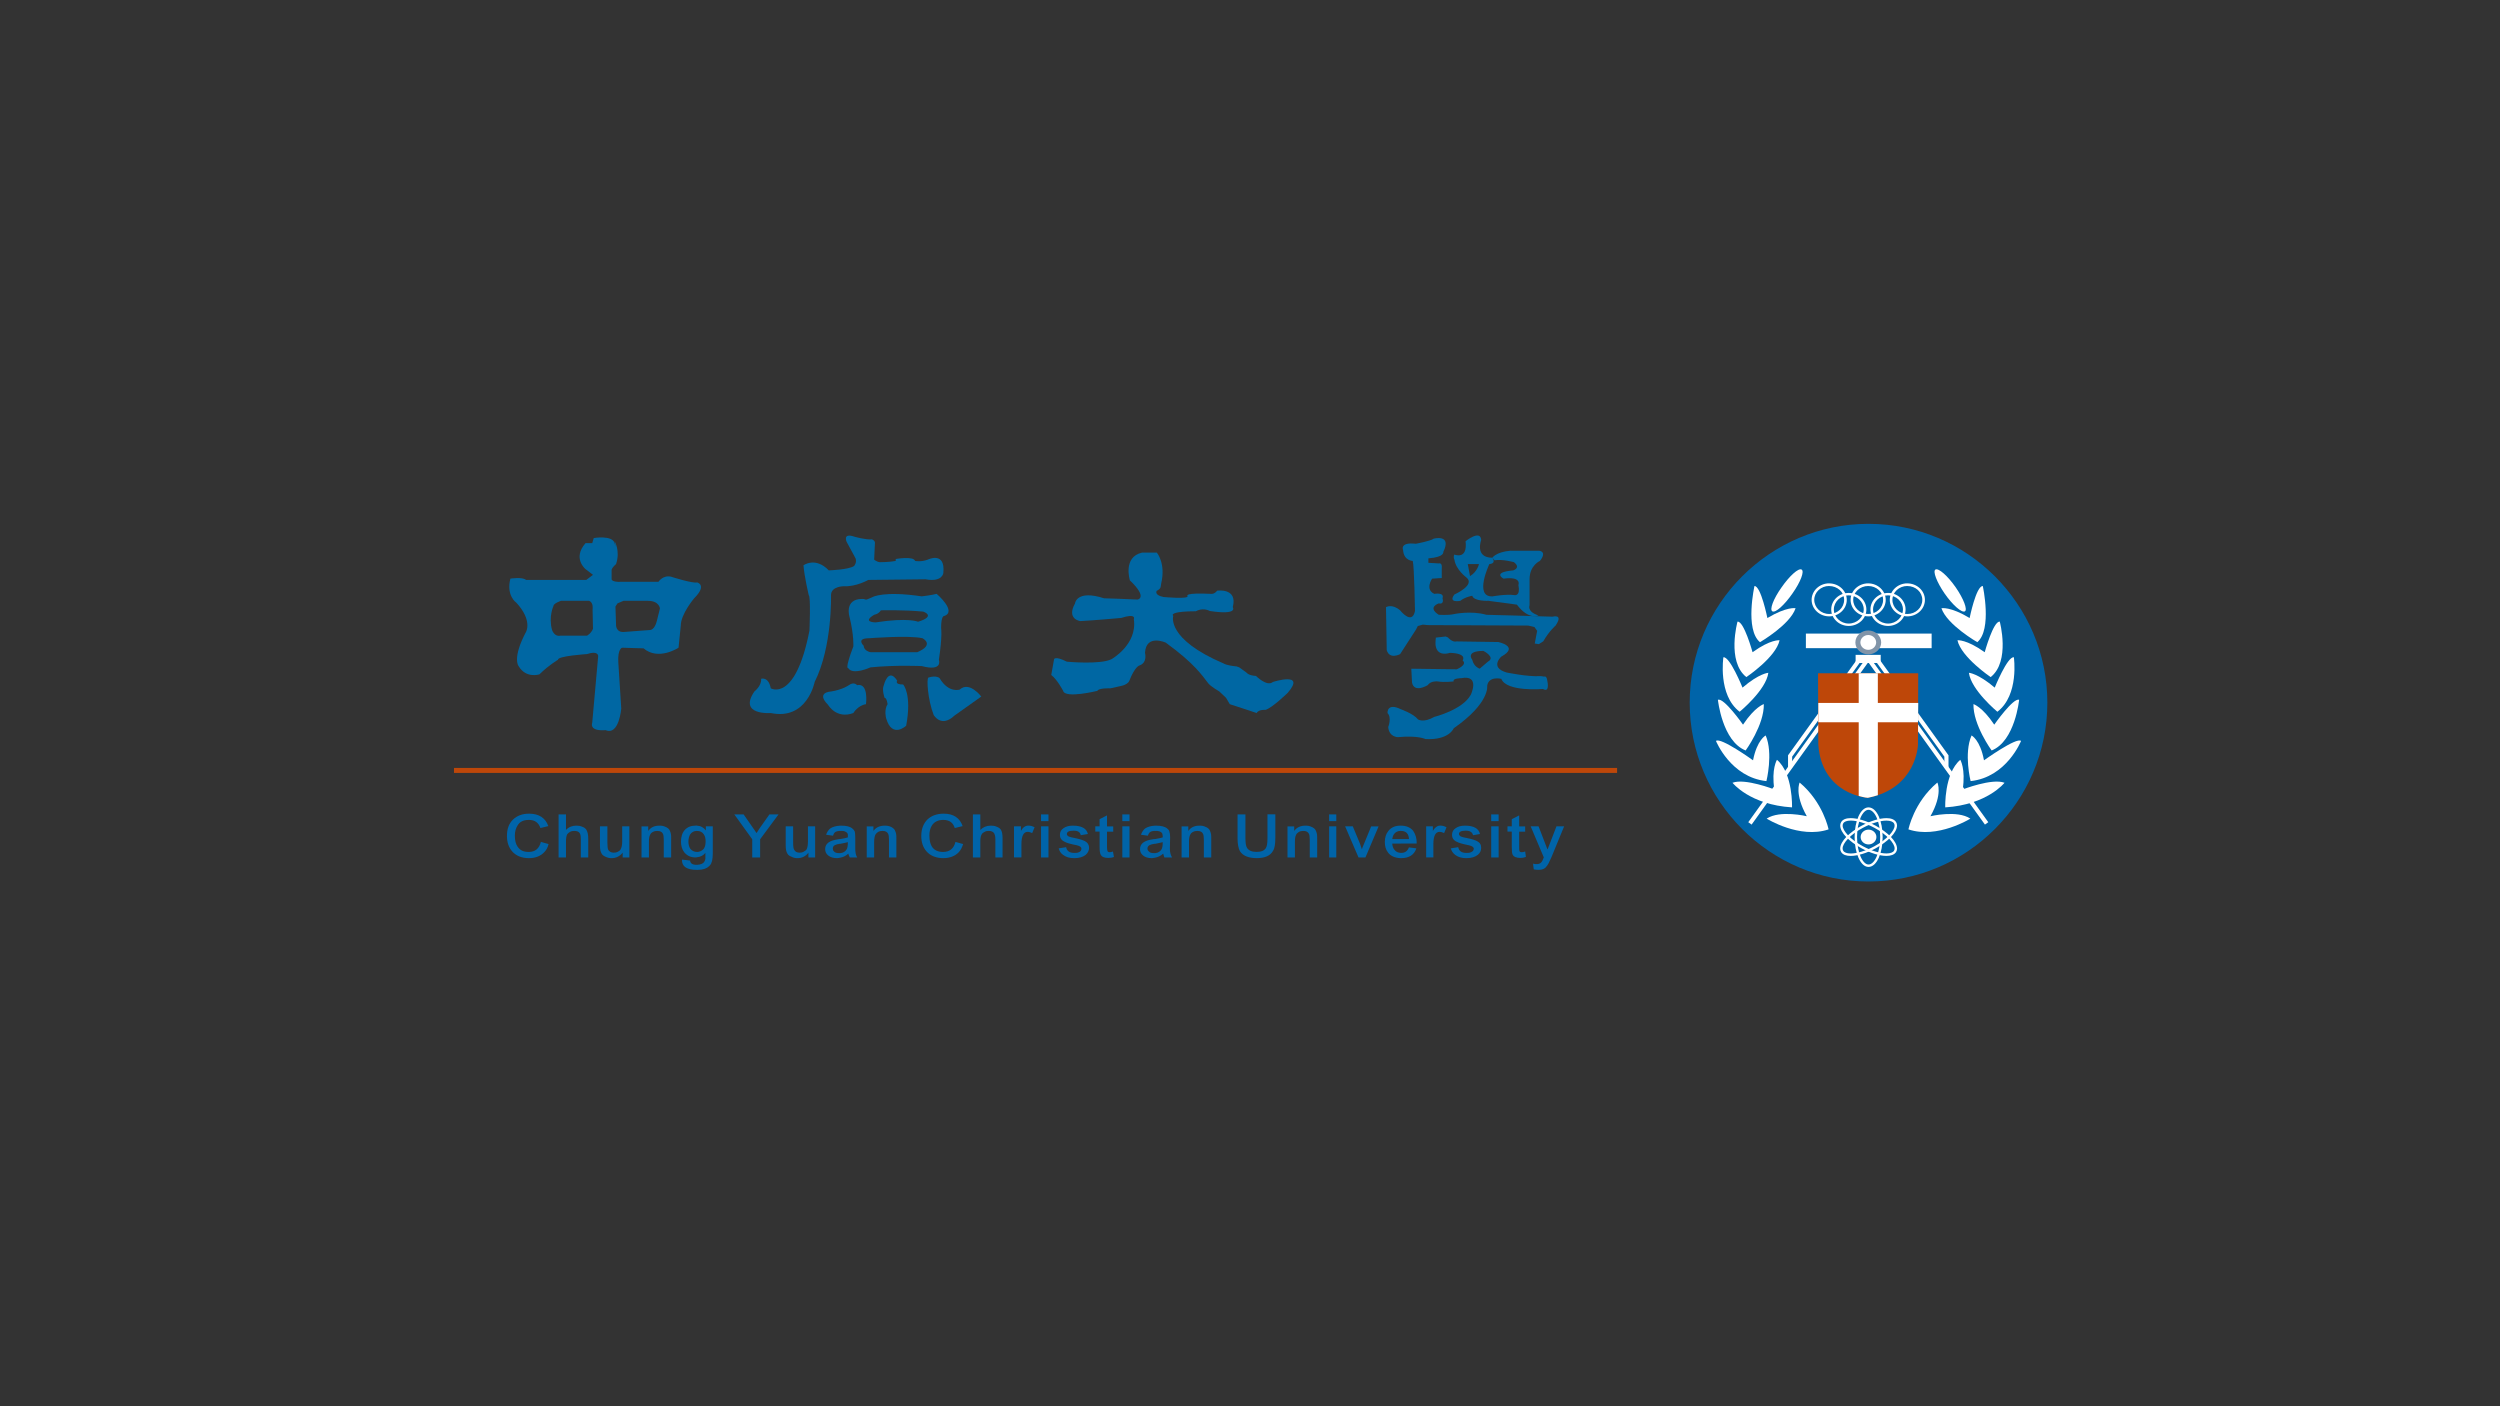 <?xml version="1.0" encoding="UTF-8"?><svg id="LOGOS" xmlns="http://www.w3.org/2000/svg" viewBox="0 0 1250 703"><rect x="0" y="0" width="1250" height="703" fill="#333333" stroke="none"/><defs><style>.cls-1{fill:#0064a9;}.cls-1,.cls-2,.cls-3,.cls-4,.cls-5,.cls-6{stroke-width:0px;}.cls-2,.cls-4{fill:#0067a3;}.cls-3{fill:#be4709;}.cls-4{fill-rule:evenodd;}.cls-5{fill:#8194a8;}.cls-6{fill:#fff;}</style></defs><g id="Layer_4"><path class="cls-1" d="M934.26,440.748c49.246,0,89.414-40.158,89.414-89.414s-40.169-89.414-89.414-89.414-89.414,40.169-89.414,89.414,40.158,89.414,89.414,89.414Z"/><polygon class="cls-6" points="972.188 383.726 972.188 378.326 937.358 329.937 937.368 329.937 939.041 328.74 974.253 377.655 974.253 383.726 972.188 383.726 972.188 383.726"/><polygon class="cls-6" points="932.123 328.306 938.205 328.306 938.205 330.371 936.139 330.371 994.141 411.101 994.141 411.101 992.469 412.299 932.123 328.306 932.123 328.306"/><polygon class="cls-6" points="894.019 383.726 894.019 377.655 929.231 328.74 929.231 328.74 930.904 329.948 896.074 378.326 896.084 383.726 894.019 383.726 894.019 383.726"/><polygon class="cls-6" points="874.131 411.101 932.123 330.371 930.068 330.371 930.068 328.306 936.139 328.306 875.804 412.299 874.131 411.101 874.131 411.101"/><path class="cls-6" d="M929.231,428.893c-1.198-2.705-1.921-6.361-1.921-10.378h0c0-4.017.723-7.641,1.921-10.316h0c1.198-2.643,2.881-4.482,5.019-4.513h0c2.199.031,3.924,1.859,5.132,4.513h0c1.208,2.674,1.941,6.299,1.941,10.326h0c0,4.017-.723,7.672-1.931,10.378h0c-1.208,2.674-2.933,4.544-5.132,4.574h0c-2.148-.031-3.831-1.9-5.019-4.574h0l-.01-.01ZM930.346,408.695c-1.105,2.468-1.817,5.948-1.817,9.82h0c0,3.872.713,7.383,1.817,9.882h0c1.115,2.53,2.602,3.883,3.914,3.852h0c1.384.031,2.891-1.332,4.017-3.852h0c1.115-2.499,1.828-6.01,1.828-9.882h0c0-3.872-.713-7.352-1.828-9.82h0c-1.126-2.489-2.623-3.821-4.027-3.79h-.041c-1.311,0-2.767,1.332-3.872,3.79h.01Z"/><path class="cls-6" d="M930.863,424.195c-6.382-3.449-10.677-7.858-10.76-11.4h0c0-.63.155-1.249.485-1.766h0c.857-1.425,2.633-1.962,4.781-1.962h0c3.356,0,7.9,1.332,12.412,3.769h0l-.289.537-.289.537c-4.358-2.365-8.777-3.624-11.834-3.624h0c-1.983,0-3.273.537-3.738,1.373h0c-.207.32-.299.692-.299,1.126h0c-.083,2.52,3.903,7.063,10.12,10.326h0c4.358,2.365,8.736,3.624,11.772,3.614h0c1.972,0,3.284-.527,3.79-1.373h0c.196-.32.299-.682.299-1.105h0c.093-2.509-3.976-7.084-10.109-10.347h0l.289-.537.289-.537c6.289,3.449,10.657,7.869,10.75,11.421h0c0,.62-.155,1.218-.485,1.755h0c-.898,1.404-2.685,1.941-4.833,1.952h0c-3.356,0-7.848-1.332-12.35-3.759h0Z"/><path class="cls-6" d="M920.588,426.012c-.341-.537-.496-1.146-.496-1.776h0c.083-3.542,4.389-7.951,10.76-11.39h0c4.502-2.437,9.004-3.769,12.36-3.769h0c2.148,0,3.924.537,4.822,1.952h0c.33.527.485,1.126.485,1.745h0c-.093,3.552-4.461,7.961-10.75,11.421h0c-4.513,2.437-9.046,3.759-12.412,3.769h0c-2.148,0-3.934-.537-4.771-1.941h0l0-.01ZM931.431,413.92c-6.216,3.253-10.202,7.796-10.12,10.316h0c0,.434.103.805.32,1.146h0c.454.816,1.745,1.363,3.728,1.363h0c3.046,0,7.466-1.249,11.823-3.614h0c6.134-3.273,10.202-7.838,10.109-10.347h0c0-.423-.093-.785-.299-1.105h0c-.506-.847-1.817-1.373-3.79-1.373h-.021c-3.036,0-7.404,1.26-11.762,3.624h0l.01-.01Z"/><polygon class="cls-6" points="902.941 316.792 965.817 316.792 965.817 324.083 902.941 324.083 902.941 316.792 902.941 316.792"/><path class="cls-5" d="M934.136,327.191c3.47,0,6.454-2.633,6.454-5.979s-2.984-5.979-6.454-5.979-6.454,2.633-6.454,5.979,2.871,5.979,6.454,5.979Z"/><path class="cls-6" d="M991.395,293.001s4.781,21.757-2.747,28.087c0,0-15.179-8.726-17.937-16.976,0,0,4.43-.95,14.106,4.905,0,0,3.222-16.016,6.578-16.016Z"/><path class="cls-6" d="M999.883,310.813s5.38,19.847-4.544,27.736c0,0-14.704-9.923-16.615-18.412,0,0,4.43-.599,13.631,5.979,0,0,4.306-15.665,7.528-15.303l0-0Z"/><path class="cls-6" d="M1006.936,328.626s2.747,18.887-8.251,27.251c0,0-13.145-10.884-14.229-19.485,0,0,4.43.238,12.908,7.414,0,0,6.34-15.665,9.562-15.179l.01 0Z"/><path class="cls-6" d="M1009.569,349.898s-2.034,20.683-13.754,25.34c0,0-9.325-12.784-9.087-23.193,0,0,4.43,1.322,10.398,10.285,0,0,9.562-13.631,12.433-12.433h.01Z"/><path class="cls-6" d="M1010.519,370.468s-7.177,18.164-25.216,20.084c0,0-3.47-13.868.475-22.831,0,0,4.306,2.148,6.216,12.433,0,0,16.377-11.72,18.525-9.686l-0-0Z"/><path class="cls-6" d="M1002.268,391.378s-8.602,10.997-29.646,12.309c0,0-.599-16.863,7.528-23.791,0,0,2.747,4.544,1.198,14.828,0,0,14.704-5.741,20.921-3.346h0Z"/><path class="cls-6" d="M985.178,409.315s-16.501,10.275-30.958,5.38c0,0,2.633-13.507,14.467-23.43,0,0,2.871,5.617-3.47,16.852,0,0,13.393-3.222,19.96,1.198h-0Z"/><path class="cls-6" d="M877.239,293.001s-4.895,21.757,2.747,28.087c0,0,15.066-8.726,17.813-16.976,0,0-4.306-.95-14.106,4.905,0,0-3.222-16.016-6.454-16.016Z"/><path class="cls-6" d="M868.751,310.813s-5.494,19.847,4.42,27.736c0,0,14.818-9.923,16.615-18.412,0,0-4.42-.599-13.507,5.979,0,0-4.306-15.665-7.528-15.303l-0-0Z"/><path class="cls-6" d="M861.698,328.626s-2.871,18.887,8.127,27.251c0,0,13.269-10.884,14.343-19.485,0,0-4.544.238-12.908,7.414,0,0-6.34-15.665-9.562-15.179v0Z"/><path class="cls-6" d="M858.951,349.898s2.148,20.683,13.868,25.34c0,0,9.325-12.784,9.087-23.193,0,0-4.43,1.322-10.398,10.285,0,0-9.562-13.631-12.546-12.433h-.01Z"/><path class="cls-6" d="M857.991,370.468s7.29,18.164,25.216,20.084c0,0,3.47-13.868-.361-22.831,0,0-4.306,2.148-6.33,12.433,0,0-16.253-11.72-18.525-9.686v-0Z"/><path class="cls-6" d="M866.242,391.378s8.612,10.997,29.77,12.309c0,0,.599-16.863-7.528-23.791,0,0-2.871,4.544-1.311,14.828,0,0-14.704-5.741-20.921-3.346h-.01Z"/><path class="cls-6" d="M883.331,409.315s16.491,10.275,30.958,5.38c0,0-2.633-13.507-14.467-23.43,0,0-2.747,5.617,3.583,16.852,0,0-13.393-3.222-20.084,1.198h.01Z"/><path class="cls-6" d="M953.622,291.689c4.905,0,8.839,3.707,8.839,8.251s-3.945,8.251-8.839,8.251v-1.198c4.182,0,7.528-3.108,7.528-7.053s-3.346-6.929-7.528-6.929v-1.322ZM953.622,308.18c-4.781,0-8.726-3.707-8.726-8.251s3.945-8.251,8.726-8.251v1.322c-4.058,0-7.414,3.108-7.414,6.929s3.356,7.053,7.414,7.053v1.198Z"/><path class="cls-6" d="M934.136,291.689c4.781,0,8.726,3.707,8.726,8.251s-3.945,8.251-8.726,8.251h0v-1.198h0c4.069,0,7.414-3.108,7.414-7.053s-3.346-6.929-7.414-6.929h0v-1.322h0ZM934.136,308.18c-4.895,0-8.839-3.707-8.839-8.251s3.945-8.251,8.839-8.251v1.322c-4.182,0-7.528,3.108-7.528,6.929s3.346,7.053,7.528,7.053v1.198Z"/><path class="cls-6" d="M914.537,291.689c4.905,0,8.85,3.707,8.85,8.251s-3.945,8.251-8.85,8.251v-1.198c4.182,0,7.528-3.108,7.528-7.053s-3.346-6.929-7.528-6.929v-1.322ZM914.537,308.18c-4.781,0-8.726-3.707-8.726-8.251s3.945-8.251,8.726-8.251v1.322c-4.069,0-7.414,3.108-7.414,6.929s3.346,7.053,7.414,7.053v1.198Z"/><path class="cls-6" d="M924.337,296.47c4.905,0,8.85,3.707,8.85,8.251s-3.945,8.251-8.85,8.251h0v-1.198h0c4.182,0,7.528-3.222,7.528-7.053s-3.346-7.053-7.528-7.053h0v-1.198h0ZM924.337,312.972c-4.781,0-8.726-3.707-8.726-8.251s3.945-8.251,8.726-8.251v1.198c-4.069,0-7.414,3.232-7.414,7.053s3.346,7.053,7.414,7.053v1.198Z"/><path class="cls-6" d="M944.06,296.47c4.781,0,8.726,3.707,8.726,8.251s-3.945,8.251-8.726,8.251v-1.198c4.069,0,7.414-3.222,7.414-7.053s-3.346-7.053-7.414-7.053v-1.198ZM944.06,312.972c-4.905,0-8.839-3.707-8.839-8.251s3.945-8.251,8.839-8.251v1.198c-4.182,0-7.528,3.232-7.528,7.053s3.346,7.053,7.528,7.053v1.198Z"/><path class="cls-6" d="M938.205,418.515c0,2.034-1.786,3.707-3.945,3.707s-3.945-1.673-3.945-3.707,1.797-3.707,3.945-3.707,3.945,1.673,3.945,3.707Z"/><path class="cls-6" d="M938.081,321.212c0,2.034-1.786,3.707-3.945,3.707s-3.945-1.673-3.945-3.707,1.797-3.707,3.945-3.707,3.945,1.673,3.945,3.707Z"/><polygon class="cls-6" points="927.806 327.428 940.352 327.428 940.352 331.497 927.806 331.497 927.806 327.428 927.806 327.428"/><path class="cls-6" d="M977.888,293.724c3.945,5.731,5.979,11.111,4.544,11.958-1.549.836-6.103-3.108-10.161-8.963-3.945-5.741-5.979-11.121-4.544-11.958,1.549-.836,6.092,3.108,10.161,8.963Z"/><path class="cls-6" d="M890.746,293.724c-4.069,5.731-6.092,11.111-4.544,11.958,1.549.836,5.979-3.108,10.037-8.963,4.058-5.741,6.092-11.121,4.544-11.958s-5.979,3.108-10.037,8.963Z"/><path class="cls-3" d="M909.033,336.639h50.082l-.124,35.739s-.599,21.757-25.103,26.538c0,0-23.069-1.435-24.742-26.776l-.124-35.501h.01Z"/><path class="cls-6" d="M959.115,351.457h-20.198v-14.818h-9.562v14.818h-20.198v9.686h20.198v36.823c2.747.836,4.544.95,4.544.95,1.797-.351,3.47-.836,5.019-1.311v-36.462h20.084l.124-9.686-.01-0Z"/><path class="cls-4" d="M311.737,300.415l-2.974,1.26-1.043,1.59.299,8.881s-.372,4.43,4.461,3.8l12.65-.95s2.241,0,3.356-4.76l1.487-6.02s-.372-3.8-5.948-3.8h-12.278l-.01-0ZM276.762,302.955s-2.602,5.38-.733,12.04c0,0,1.115,3.48,4.089,2.85h13.393s2.23-1.27,2.974-3.49l-.196-9.665s.568-3.335-1.673-4.275h-14.137s-3.728,1.26-3.728,2.54h.01ZM255.201,289.314s5.948-.95,7.817.64h30.132l3.346-2.54-3.717-2.85s-6.702-5.401,0-13.001h3.346l.743-2.54s9.294-1.58,10.419,2.54c1.115,4.12,0-.96,0-.96,0,0,2.974,4.771.743,11.421,0,0-1.869,1.58-2.23,2.85v4.75s0,1.59,5.204,1.27h18.226s2.23-3.49,6.32-2.54c0,0,10.791,3.48,13.021,2.86,0,0,5.215,1.26-1.487,7.92,0,0-6.691,7.92-6.691,13.631l-1.126,11.09s-10.037,6.66-17.482.32l-10.781-.32s-2.23.64-1.848,7.301l1.477,23.131s-1.115,13.641-7.807,10.781c0,0-8.178.96-6.702-3.8l2.974-33.281s0-2.86-5.576-.95c0,0-14.88.95-14.508,2.85,0,0-4.461,2.53-9.304,7.29,0,0-6.691,2.22-10.409-4.13,0,0-3.356-3.8,3.717-17.11,0,0,3.346-5.71-4.843-14.581,0,0-5.204-3.48-2.974-12.04l0-0Z"/><path class="cls-4" d="M431.871,322.926s-4.089-3.8,2.613-3.8c0,0,20.084-1.59,26.776,0,0,0,6.33,3.17-2.602,6.97h-23.43s-3.356-.64-3.356-3.17ZM437.829,311.195s-7.063,0-.743-3.81c0,0,2.23-.32,3.346-2.22,0,0,11.524-.32,21.2.64,0,0,6.702,2.22-2.602,5.07,0,0-4.833-2.22-21.2.32h-0ZM424.808,308.655s-3.005-9.19,6.32-9.19c2.613,0,.372,1.27,5.215-.96,0,0,5.576-3.16,24.545-.32,0,0,5.204-.63,7.435-1.26,0,0,10.409,8.881,3.717,11.09,0,0-1.487-.32-1.487,6.02,0,0,.743,3.48-1.115,15.851,0,0,2.23,6.02-8.55,3.16,0,0-13.021-.63-25.661.64,0,0-8.932,4.12-11.163.32,0,0-1.859.96,2.602-10.781,0,0,.372-5.39-1.859-14.581l-0.0.01Z"/><path class="cls-4" d="M736.132,329.896s-3.717-4.44,5.576-4.44c0,0,6.32,3.18,2.23,5.39l-4.089,3.49s-2.984-.95-3.717-4.44v-0ZM724.98,326.406s-5.958,2.22-7.073-3.17c0,0-.372-.95,0-4.43l4.926-.558,1.126.475s2.22,2.613,4.358,1.983l20.828.31s10.781,2.22,1.487,7.301c0,0-5.948,5.38,2.613,7.92,0,0,10.657,2.22,16.759,1.828,1.373-.083,1.755.465,2.489.155,0,0,.723.114.981,1.218.599,2.633,1.146,6.836-1.993,5.05,0,0-18.226,1.58-20.828-5.07,0,0-6.33-1.58-7.063,3.49,0,0,1.487,8.55-16.739,21.231,0,0-2.23,6.02-14.137,5.39,0,0-3.717-1.91-13.765-.95,0,0-4.461,0-4.833-5.07,0,0,1.859-4.76-.372-6.97,0,0-.372-5.39,6.702-1.91,0,0,6.32,2.22,8.55,5.07,0,0,2.613,1.9,8.189-1.27,0,0,14.137-3.49,18.226-11.09,0,0,4.843-10.14-4.843-8.24,0,0-4.461,0-3.717,1.59,0,0-4.461.63-8.189,0,0,0-3.346-.32-4.833,1.9,0,0-6.702,4.12-7.817-1.27l-.372-6.97,22.687.31s5.576-2.22,2.984-4.44c0,0,2.602-3.48-6.33-3.8l-0-.01ZM746.169,278.864s1.859-2.86,8.932-3.49h14.508s4.089.31.372,5.07c0,0-5.204,2.21-5.204,9.19v13.001s-1.487,3.17,4.461,5.07c0,0-4.833,2.54-10.781-5.38l-14.137-1.9,1.859-2.22s6.702-1.26,11.163-.63c0,0,2.974.63,1.859-5.08,0,0,1.859-4.43-7.445-3.17,0,0-5.948-3.17,4.833-4.12,0,0,4.089-1.26.372-4.12,0,0-5.576-1.59-9.665-.95l-1.115-1.27h-.01ZM733.901,282.034h5.576s-.743,3.8-4.471,6.02l-1.115-6.02h.01ZM727.2,277.274s6.702,2.86,5.586-6.66c0,0,7.445-6.01,7.807-.63,0,0-3.356,8.881,5.576,8.881,0,0,2.23,2.85-1.487,3.17,0,0-7.817,16.481,1.487,16.16l-1.859,2.22s-7.435.32-8.178-2.54c0,0-3.717.63-5.958,2.54,0,0-6.32,1.26-2.974-3.17,0,0,10.781-4.76,5.948-8.56,0,0-5.204-3.8-5.948-8.881,0,0-.743-1.27,0-2.54v.01Z"/><polygon class="cls-3" points="227 386.453 227 383.964 808.539 383.964 808.539 386.453 227 386.453 227 386.453"/><path class="cls-1" d="M700.3,429.079v-2.633h.351c1.91,0,3.108-.96,3.821-2.747l3.707.475c-1.074,3.222-3.583,4.905-7.652,4.905h-.238.01ZM700.3,421.789v-2.272h4.182c-.114-2.747-1.549-4.069-4.058-4.069h-.124v-2.633c2.747,0,4.781.836,6.216,2.509,1.198,1.673,1.91,3.831,1.797,6.454h-8.003l-.01.01ZM723.255,413.652l-1.198,2.871c-.836-.361-1.549-.599-2.272-.599-2.034,0-3.108,2.034-3.108,6.216v6.567h-3.593v-15.541h3.346v2.272h0c1.074-1.797,2.272-2.633,3.707-2.633,1.074,0,2.034.238,3.108.836h0l.01.01ZM740.582,423.937c0,1.311-.475,2.509-1.673,3.47-1.311,1.074-3.232,1.673-5.741,1.673s-4.182-.599-5.617-1.673c-1.074-.836-1.797-1.91-2.148-3.222l3.707-.599c.361,1.91,1.673,2.871,4.069,2.871.723,0,1.435,0,2.034-.238,1.074-.361,1.673-.96,1.673-1.91,0-.713-.836-1.311-2.385-1.673-3.108-.599-5.142-1.198-6.216-1.797-1.559-.723-2.272-1.91-2.272-3.346,0-1.549.599-2.633,1.91-3.47,1.198-.836,2.757-1.198,4.544-1.198,4.42,0,6.929,1.435,7.528,4.182l-3.47.599c-.351-1.559-1.549-2.272-3.707-2.272-2.272,0-3.346.599-3.346,1.673,0,.475.361.836.836,1.198.599.238,1.673.599,3.222.836,2.396.475,4.182,1.074,5.019,1.549,1.435.723,2.034,1.786,2.034,3.346h0l0.0 0ZM749.308,410.554h-3.707v-3.346h3.707v3.346h0ZM749.308,428.718h-3.707v-15.541h3.707v15.541h0ZM762.939,428.48c-.96.361-1.786.475-2.747.475-1.91,0-3.232-.475-3.831-1.549-.351-.599-.475-1.91-.475-3.707v-7.889h-2.148v-2.633h2.148v-3.583l3.707-1.91v5.504h2.984v2.633h-2.984v7.652c0,1.074,0,1.673.124,2.034.124.351.475.599,1.198.599.475,0,.96-.114,1.673-.361l.361,2.747h0l-.01-.01ZM782.063,413.177l-6.34,15.417c-1.074,2.509-1.91,4.058-2.509,4.657-.836,1.198-2.148,1.673-3.945,1.673-.96,0-1.797-.124-2.396-.238l-.351-2.871c.599.238,1.188.238,1.797.238.96,0,1.673-.238,2.148-.723.475-.361.96-1.311,1.435-2.633l-6.567-15.541h3.945l4.42,11.472h.124l4.42-11.472h3.831l-.01.021ZM700.3,412.815v2.633c-1.435,0-2.633.599-3.346,1.673-.475.713-.713,1.549-.836,2.396h4.182v2.272h-4.182c.124,1.435.475,2.509,1.311,3.346.713.836,1.673,1.198,2.871,1.311v2.633c-2.871-.124-5.019-1.074-6.34-2.871-1.074-1.435-1.549-3.108-1.549-5.256s.599-4.058,1.786-5.504c1.435-1.797,3.47-2.633,6.103-2.633h0ZM577.543,428.842v-2.272c1.435-.124,2.509-.723,3.222-1.91.361-.475.599-1.797.599-3.583-.836.238-2.148.475-3.821.836v-2.385c1.673-.238,2.984-.599,3.821-.836,0-.475,0-1.074-.124-1.435,0-.723-.599-1.198-1.435-1.559-.599-.238-1.198-.238-1.797-.238h-.475v-2.633h.599c2.509,0,4.42.475,5.617,1.549.475.361.836.836.95,1.435.238.599.361,1.549.361,2.871l-.124,5.617c0,1.797.361,3.232,1.074,4.42h-3.821c-.238-.723-.475-1.311-.599-1.91-1.198,1.074-2.633,1.797-4.069,2.034h0l.021 0ZM605.63,428.718h-3.707v-8.726c0-1.435-.124-2.385-.361-2.984-.475-1.074-1.435-1.549-2.871-1.549-.723,0-1.435.114-2.148.475-.713.361-1.198.836-1.435,1.435-.475.836-.599,2.034-.599,3.47v7.889h-3.707v-15.541h3.346v2.148h.124c1.198-1.673,2.984-2.509,5.494-2.509,1.074,0,2.034.114,2.984.599.96.351,1.673.95,2.034,1.549.361.713.599,1.311.723,2.024.124.475.124,1.311.124,2.633v9.087h0l-0.0 0ZM637.661,419.032c0,3.108-.361,5.256-1.198,6.454-1.311,2.396-4.069,3.583-8.127,3.583s-6.929-1.198-8.364-3.47c-.723-1.322-1.198-3.47-1.198-6.454v-11.958h3.945v12.071c0,2.148.238,3.707.723,4.544.836,1.435,2.385,2.148,4.781,2.148s3.945-.599,4.781-2.034c.475-.836.723-2.396.723-4.544v-12.195h3.945v11.834h0l-.01.021ZM658.582,428.718h-3.707v-8.726c0-1.435-.124-2.385-.361-2.984-.475-1.074-1.435-1.549-2.871-1.549-.723,0-1.435.114-2.148.475-.599.361-1.198.836-1.435,1.435-.475.836-.599,2.034-.599,3.47v7.889h-3.707v-15.541h3.346v2.148h.124c1.198-1.673,3.108-2.509,5.504-2.509,1.074,0,2.034.114,2.984.599.96.351,1.673.95,2.034,1.549.361.713.599,1.311.723,2.024.124.475.124,1.311.124,2.633v9.087h0l-.01 0ZM668.144,410.554h-3.583v-3.346h3.583v3.346h0ZM668.144,428.718h-3.583v-15.541h3.583v15.541h0ZM689.303,413.177l-6.578,15.541h-3.47l-6.691-15.541h3.831l3.583,8.612c.475,1.311.713,2.272.96,2.871h0c.238-.836.599-1.673,1.074-2.747l3.583-8.726h3.707v-.01ZM577.543,412.815v2.633c-1.198,0-2.034.238-2.509.599-.475.361-.836.96-1.074,1.797l-3.47-.475c.475-1.435,1.198-2.385,2.034-3.108,1.198-.836,2.871-1.322,5.019-1.435h0v-.01ZM577.543,419.517v2.385h-.361c-.96.124-1.673.361-2.272.599-.723.351-1.198.95-1.198,1.786,0,.475.238,1.074.723,1.435.475.599,1.311.836,2.385.836h.723v2.272c-.599.114-1.074.238-1.673.238-1.91,0-3.346-.475-4.306-1.311-1.074-.836-1.549-1.91-1.549-3.222,0-2.747,2.148-4.306,6.454-4.905.361-.114.723-.114,1.074-.114h0v-0ZM420.11,428.842v-2.272c1.435-.124,2.509-.723,3.222-1.91.361-.475.599-1.797.599-3.583-.836.238-2.034.475-3.831.836v-2.385c1.797-.238,2.984-.599,3.831-.836v-1.435c-.124-.723-.599-1.198-1.559-1.559-.475-.238-1.198-.238-1.797-.238h-.475v-2.633h.599c2.633,0,4.42.475,5.617,1.549.475.361.836.836,1.074,1.435.124.599.237,1.549.237,2.871v5.617c0,1.797.237,3.232.96,4.42h-3.707c-.361-.723-.599-1.311-.723-1.91-1.198,1.074-2.509,1.797-4.069,2.034h0l.021 0ZM448.197,428.718h-3.707v-8.726c0-1.435-.124-2.385-.361-2.984-.475-1.074-1.435-1.549-2.871-1.549-.723,0-1.435.114-2.148.475-.599.361-1.074.836-1.435,1.435-.361.836-.599,2.034-.599,3.47v7.889h-3.707v-15.541h3.346v2.148h.124c1.198-1.673,3.108-2.509,5.494-2.509,1.074,0,2.148.114,3.108.599.836.351,1.549.95,1.91,1.549.361.713.599,1.311.713,2.024.124.475.124,1.311.124,2.633v9.087h0l.01 0ZM481.55,422.026c-.475,1.673-1.198,2.984-2.148,4.058-1.797,1.91-4.42,2.984-7.765,2.984-3.583,0-6.454-1.198-8.364-3.346-1.797-2.034-2.633-4.657-2.633-7.765,0-3.47,1.074-6.216,3.108-8.251,2.034-1.91,4.781-2.871,8.127-2.871,4.905,0,8.013,2.158,9.448,6.216l-3.945.96c-.836-2.747-2.747-4.058-5.741-4.058-2.633,0-4.544.96-5.741,2.871-.836,1.311-1.198,2.984-1.198,5.019,0,2.396.475,4.182,1.198,5.38,1.198,1.91,3.108,2.747,5.617,2.747,3.346,0,5.38-1.673,6.216-5.019l3.831,1.074h0l-.01-0ZM501.273,428.718h-3.583v-9.087c0-1.311-.238-2.158-.475-2.747-.475-.96-1.435-1.435-2.871-1.435-.713,0-1.435.114-2.034.475-.723.361-1.198.723-1.435,1.198-.475.713-.713,1.91-.713,3.346v8.251h-3.707v-21.52h3.707v7.776c1.435-1.435,3.108-2.158,5.256-2.158.96,0,1.91.114,2.747.475.96.361,1.797.836,2.272,1.549.599.96.836,2.396.836,4.306v9.562h0v.01ZM517.289,413.652l-1.198,2.871c-.836-.361-1.549-.599-2.272-.599-2.034,0-3.108,2.034-3.108,6.216v6.567h-3.707v-15.541h3.47v2.272h0c.96-1.797,2.272-2.633,3.707-2.633,1.074,0,2.034.238,3.108.836h0l0.0.01ZM524.228,410.554h-3.707v-3.346h3.707v3.346h0ZM524.228,428.718h-3.707v-15.541h3.707v15.541h0ZM544.54,423.937c0,1.311-.599,2.509-1.673,3.47-1.311,1.074-3.232,1.673-5.741,1.673s-4.182-.599-5.617-1.673c-1.198-.836-1.797-1.91-2.148-3.222l3.707-.599c.361,1.91,1.673,2.871,4.069,2.871.713,0,1.435,0,2.034-.238,1.074-.361,1.549-.96,1.549-1.91,0-.713-.713-1.311-2.272-1.673-3.108-.599-5.256-1.198-6.216-1.797-1.559-.723-2.272-1.91-2.272-3.346,0-1.549.599-2.633,1.91-3.47,1.198-.836,2.747-1.198,4.544-1.198,4.42,0,6.929,1.435,7.528,4.182l-3.583.599c-.238-1.559-1.435-2.272-3.583-2.272-2.272,0-3.346.599-3.346,1.673,0,.475.238.836.836,1.198.599.238,1.673.599,3.222.836,2.396.475,4.069,1.074,5.019,1.549,1.311.723,2.034,1.786,2.034,3.346h0v0ZM556.973,428.48c-.96.361-1.91.475-2.871.475-1.91,0-3.108-.475-3.707-1.549-.361-.599-.599-1.91-.599-3.707v-7.889h-2.148v-2.633h2.148v-3.583l3.707-1.91v5.504h3.108v2.633h-3.108v7.652c0,1.074.124,1.673.238,2.034.124.351.475.599,1.074.599s1.074-.114,1.673-.361l.475,2.747h0l.01-.01ZM564.748,410.554h-3.583v-3.346h3.583v3.346h0ZM564.748,428.718h-3.583v-15.541h3.583v15.541ZM420.11,412.815v2.633c-1.074,0-1.91.238-2.509.599-.475.361-.836.96-1.074,1.797l-3.47-.475c.475-1.435,1.198-2.385,2.034-3.108,1.198-.836,2.871-1.322,5.019-1.435h0l-0-.01ZM420.11,419.517v2.385h-.237c-1.074.124-1.786.361-2.272.599-.836.351-1.198.95-1.198,1.786,0,.475.124,1.074.599,1.435.475.599,1.311.836,2.509.836h.599v2.272c-.475.114-1.074.238-1.673.238-1.797,0-3.232-.475-4.306-1.311s-1.549-1.91-1.549-3.222c0-2.747,2.148-4.306,6.578-4.905.361-.114.713-.114.96-.114h0l-.01-0ZM348.508,434.934v-2.509c1.91-.124,3.108-.599,3.707-1.673.237-.361.361-.836.475-1.311v-2.984h0c-1.074,1.311-2.509,2.034-4.182,2.158v-2.633c1.198,0,2.148-.475,2.984-1.198.96-.836,1.311-2.272,1.311-4.182,0-1.311-.237-2.396-.836-3.346-.713-1.198-1.91-1.797-3.47-1.797v-2.633c1.91.114,3.346.96,4.42,2.385h0v-2.034h3.47v13.631c0,2.871-.475,4.905-1.435,5.855-1.311,1.549-3.47,2.272-6.216,2.272h-.237l.01-0ZM389.265,407.198l-9.201,12.433v9.087h-3.945v-9.087l-8.963-12.433h4.657l5.142,7.414c.361.475.713,1.074,1.311,1.91.124-.124.599-.836,1.311-2.034l5.142-7.29h4.544ZM407.553,428.718h-3.346v-2.385h0c-1.311,1.797-3.232,2.747-5.494,2.747-1.074,0-2.158-.238-2.984-.723-.96-.361-1.673-.836-2.034-1.549-.599-.96-.836-2.272-.836-3.945v-9.686h3.707v7.889c0,2.034.124,3.346.599,3.945.475.836,1.311,1.322,2.633,1.322.713,0,1.435-.124,2.034-.485.713-.351,1.198-.713,1.549-1.311.361-.836.599-2.158.599-3.945v-7.414h3.583v15.541h-.01ZM274.273,422.026c-.361,1.673-1.074,2.984-2.148,4.058-1.797,1.91-4.306,2.984-7.652,2.984-3.707,0-6.454-1.198-8.364-3.346-1.797-2.034-2.633-4.657-2.633-7.765,0-3.47.96-6.216,3.108-8.251,2.034-1.91,4.667-2.871,8.013-2.871,4.905,0,8.127,2.158,9.562,6.216l-3.945.96c-.96-2.747-2.871-4.058-5.741-4.058s-4.667.96-5.741,2.871c-.836,1.311-1.311,2.984-1.311,5.019,0,2.396.475,4.182,1.311,5.38,1.198,1.91,2.984,2.747,5.617,2.747,3.232,0,5.256-1.673,6.092-5.019l3.831,1.074h0l-0-0ZM348.508,412.815v2.633h0c-1.549,0-2.633.599-3.47,1.797-.475.95-.836,2.148-.836,3.583s.361,2.633.96,3.594c.836.95,1.91,1.549,3.346,1.549h0v2.633c-.237.114-.599.114-.836.114-2.272,0-4.069-.836-5.504-2.509-1.198-1.549-1.673-3.346-1.673-5.38,0-2.385.599-4.42,1.91-5.855s3.108-2.158,5.38-2.158h.713l.01 0ZM348.508,432.425v2.509c-5.142,0-7.652-1.673-7.528-5.142l4.069.475c.124,1.435,1.198,2.148,3.232,2.148h.237l-.01.01ZM294.12,428.718h-3.707v-9.087c0-1.311-.124-2.158-.361-2.747-.475-.96-1.435-1.435-2.871-1.435-.723,0-1.435.114-2.148.475-.599.361-1.074.723-1.435,1.198-.361.713-.599,1.91-.599,3.346v8.251h-3.707v-21.52h3.707v7.776c1.311-1.435,3.108-2.158,5.142-2.158.96,0,1.91.114,2.747.475,1.074.361,1.797.836,2.272,1.549.599.96.96,2.396.96,4.306v9.562h0v.01ZM314.68,428.718h-3.346v-2.385h0c-1.435,1.797-3.232,2.747-5.617,2.747-.96,0-2.034-.238-2.984-.723-.836-.361-1.559-.836-1.91-1.549-.599-.96-.836-2.272-.836-3.945v-9.686h3.707v7.889c0,2.034.124,3.346.475,3.945.599.836,1.435,1.322,2.747,1.322.713,0,1.435-.124,2.034-.485.713-.351,1.198-.713,1.435-1.311.475-.836.713-2.158.713-3.945v-7.414h3.583v15.541h0ZM335.59,428.718h-3.707v-8.726c0-1.435-.124-2.385-.361-2.984-.475-1.074-1.435-1.549-2.871-1.549-.713,0-1.435.114-2.148.475s-1.198.836-1.435,1.435c-.475.836-.599,2.034-.599,3.47v7.889h-3.707v-15.541h3.346v2.148h.124c1.198-1.673,2.984-2.509,5.494-2.509,1.074,0,2.034.114,2.984.599.96.351,1.673.95,2.034,1.549.361.713.599,1.311.713,2.024.124.475.124,1.311.124,2.633v9.087l.01 0Z"/><path class="cls-2" d="M427.782,279.174l-4.461-8.24s-2.23-4.76,4.089-2.53c0,0,5.566,1.58,8.55,1.27,0,0,1.859.63,1.487,2.22l-.372,7.93s1.487,1.27,2.974,1.27c0,0,4.833,0,7.807-.63v-.96s8.932-1.58,9.676.96c0,0,2.974.63,6.33-.64,0,0,8.922-4.43,7.807,6.65,0,0-.372,4.76-8.922,3.17l-28.645.32s-5.948,3.48-12.278,3.16c0,0-6.32,0-6.32,4.44,0,0,.743,25.671-8.178,43.422,0,0-3.728,19.341-21.953,15.531,0,0-16.367,1.27-8.178-10.781,0,0,3.717-2.85,3.356-6.34,0,0,3.717-1.27,4.833,4.76,0,0,12.278,7.29,19.341-28.841,0,0,.743-17.121-.372-17.751,0,0-2.23-9.51-2.613-14.901,0,0,5.948-4.44,12.65,2.53,0,0,10.047-.31,12.65-2.21,0,0,1.487-1.58.743-3.81Z"/><path class="cls-2" d="M424.436,342.577s-2.974,2.22-8.922,3.17c0,0-7.817.32-1.487,6.66,0,0,4.089,7.29,12.639,4.12,0,0,2.23-3.8,6.32-4.44,0,0,1.497-10.781-4.461-9.51,0,0-1.487-1.9-4.089,0l0-0Z"/><path class="cls-2" d="M441.919,342.577s2.23-9.201,6.691-2.22c0,0-1.487,1.9,2.974,1.9,0,0,4.461,4.76,1.497,20.611,0,0-7.063,6.66-10.037-3.8,0,0-1.115-4.13.743-6.981,0,0-.372-3.17-1.497-3.17,0,0-1.487-4.11-.361-6.34l-.01 0Z"/><path class="cls-2" d="M464.233,338.766c-1.053.32-.372,11.101,2.602,18.701,0,0,3.717,6.66,10.409.32l13.393-9.51s-5.948-7.92-10.781-3.48c0,0-5.576,1.89-10.047-5.71,0,0-1.487-1.58-5.576-.32l0-0Z"/><path class="cls-2" d="M537.508,301.675s.743-6.97,14.508-2.53c0,0,10.977.32,16.739.63,0,0,5.39-.795-3.81-9.593,0,0-3.635-11.648,6.041-13.868h7.435s4.605,5.38,2.148,15.531c-.289,1.208.268,2.375-2.23,3.573,0,0-1.394,2.138,3.439,3.088,0,0,13.393,1.27,11.916-.63,0,0-1.487-1.58,11.896-.95,0,0,1.487.32,2.974-1.58,0,0,10.419-1.59,7.817,8.24,0,0,2.974,4.12-11.524,1.9,0,0-2.602-1.59-5.958-.32l-1.022.475s-13.486-.155-11.256,2.375c0,0-3.717,11.41,25.299,23.771,0,0,1.301.95,6.413,1.425l1.301.475,3.624,2.613s.836,1.425,4.74,1.673c0,0,5.483,5.545,8.457,3.005,0,0,16.739-5.39,7.445,5.39,0,0-7.807,7.61-11.163,8.56,0,0-3.346-.32-4.461,1.59,0,0-5.39-1.91-13.393-4.44l-1.859-3.17-3.346-3.17s-4.296-2.468-5.576-4.12c-3.098-3.976-6.753-9.769-21.2-20.291,0,0-9.851-4.523-10.409,5.07,0,0,1.394,4.915-2.798,6.34,0,0-2.23.475-5.019,7.61-.971,2.478-5.772,2.902-5.204,2.86l-4.275.95s-5.855-.238-6.516,1.26c0,0-16.14,3.996-17.11,0,0,0-2.974-5.71-5.948-7.92l1.394-7.848s.279-1.89,6.413,1.188c0,0,16.739,1.58,22.325-1.26,0,0,13.021-7.29,11.163-19.971,0,0,1.487-3.17-6.33-.64,0,0-14.137,1.27-20.456,1.58,0,0-7.073-.94-2.602-8.87l-.021 0Z"/><path class="cls-2" d="M701.539,275.054s-1.859-4.12,6.32-3.17c0,0,7.724-1.425,8.932-2.54,0,0,9.294-2.53,4.843,6.66,0,0,.743,2.54-7.445,3.17v2.22l5.204.32s1.859-.64,1.487,2.54v4.75l-4.833.32s-3.717,5.38,1.115,7.61c0,0,5.204-.95,4.089,2.22,0,0,1.115,3.17-1.859,2.53,0,0-5.948,1.91,0,5.71,0,0,4.833.31,7.445-.32,0,0,8.55-1.9,16.367.32,0,0,25.299.64,33.106.95,0,0,5.576-1.58,1.487,4.44,0,0-3.17,2.674-6.144,7.848l-2.22,1.425-2.055-.289,1.208-6.361-1.394-1.91-3.067-.713-50.216-.238-2.509-.238-2.509.713-.836,1.673-7.992,12.36s-5.204,2.85-6.691-1.91l-.372-21.551s2.974-1.91,7.063,1.58c0,0,5.948,7.61,7.435.32,0,0-.372-22.501-1.115-25.041,0,0-4.461,0-4.833-5.39l-.01-.01Z"/></g></svg>